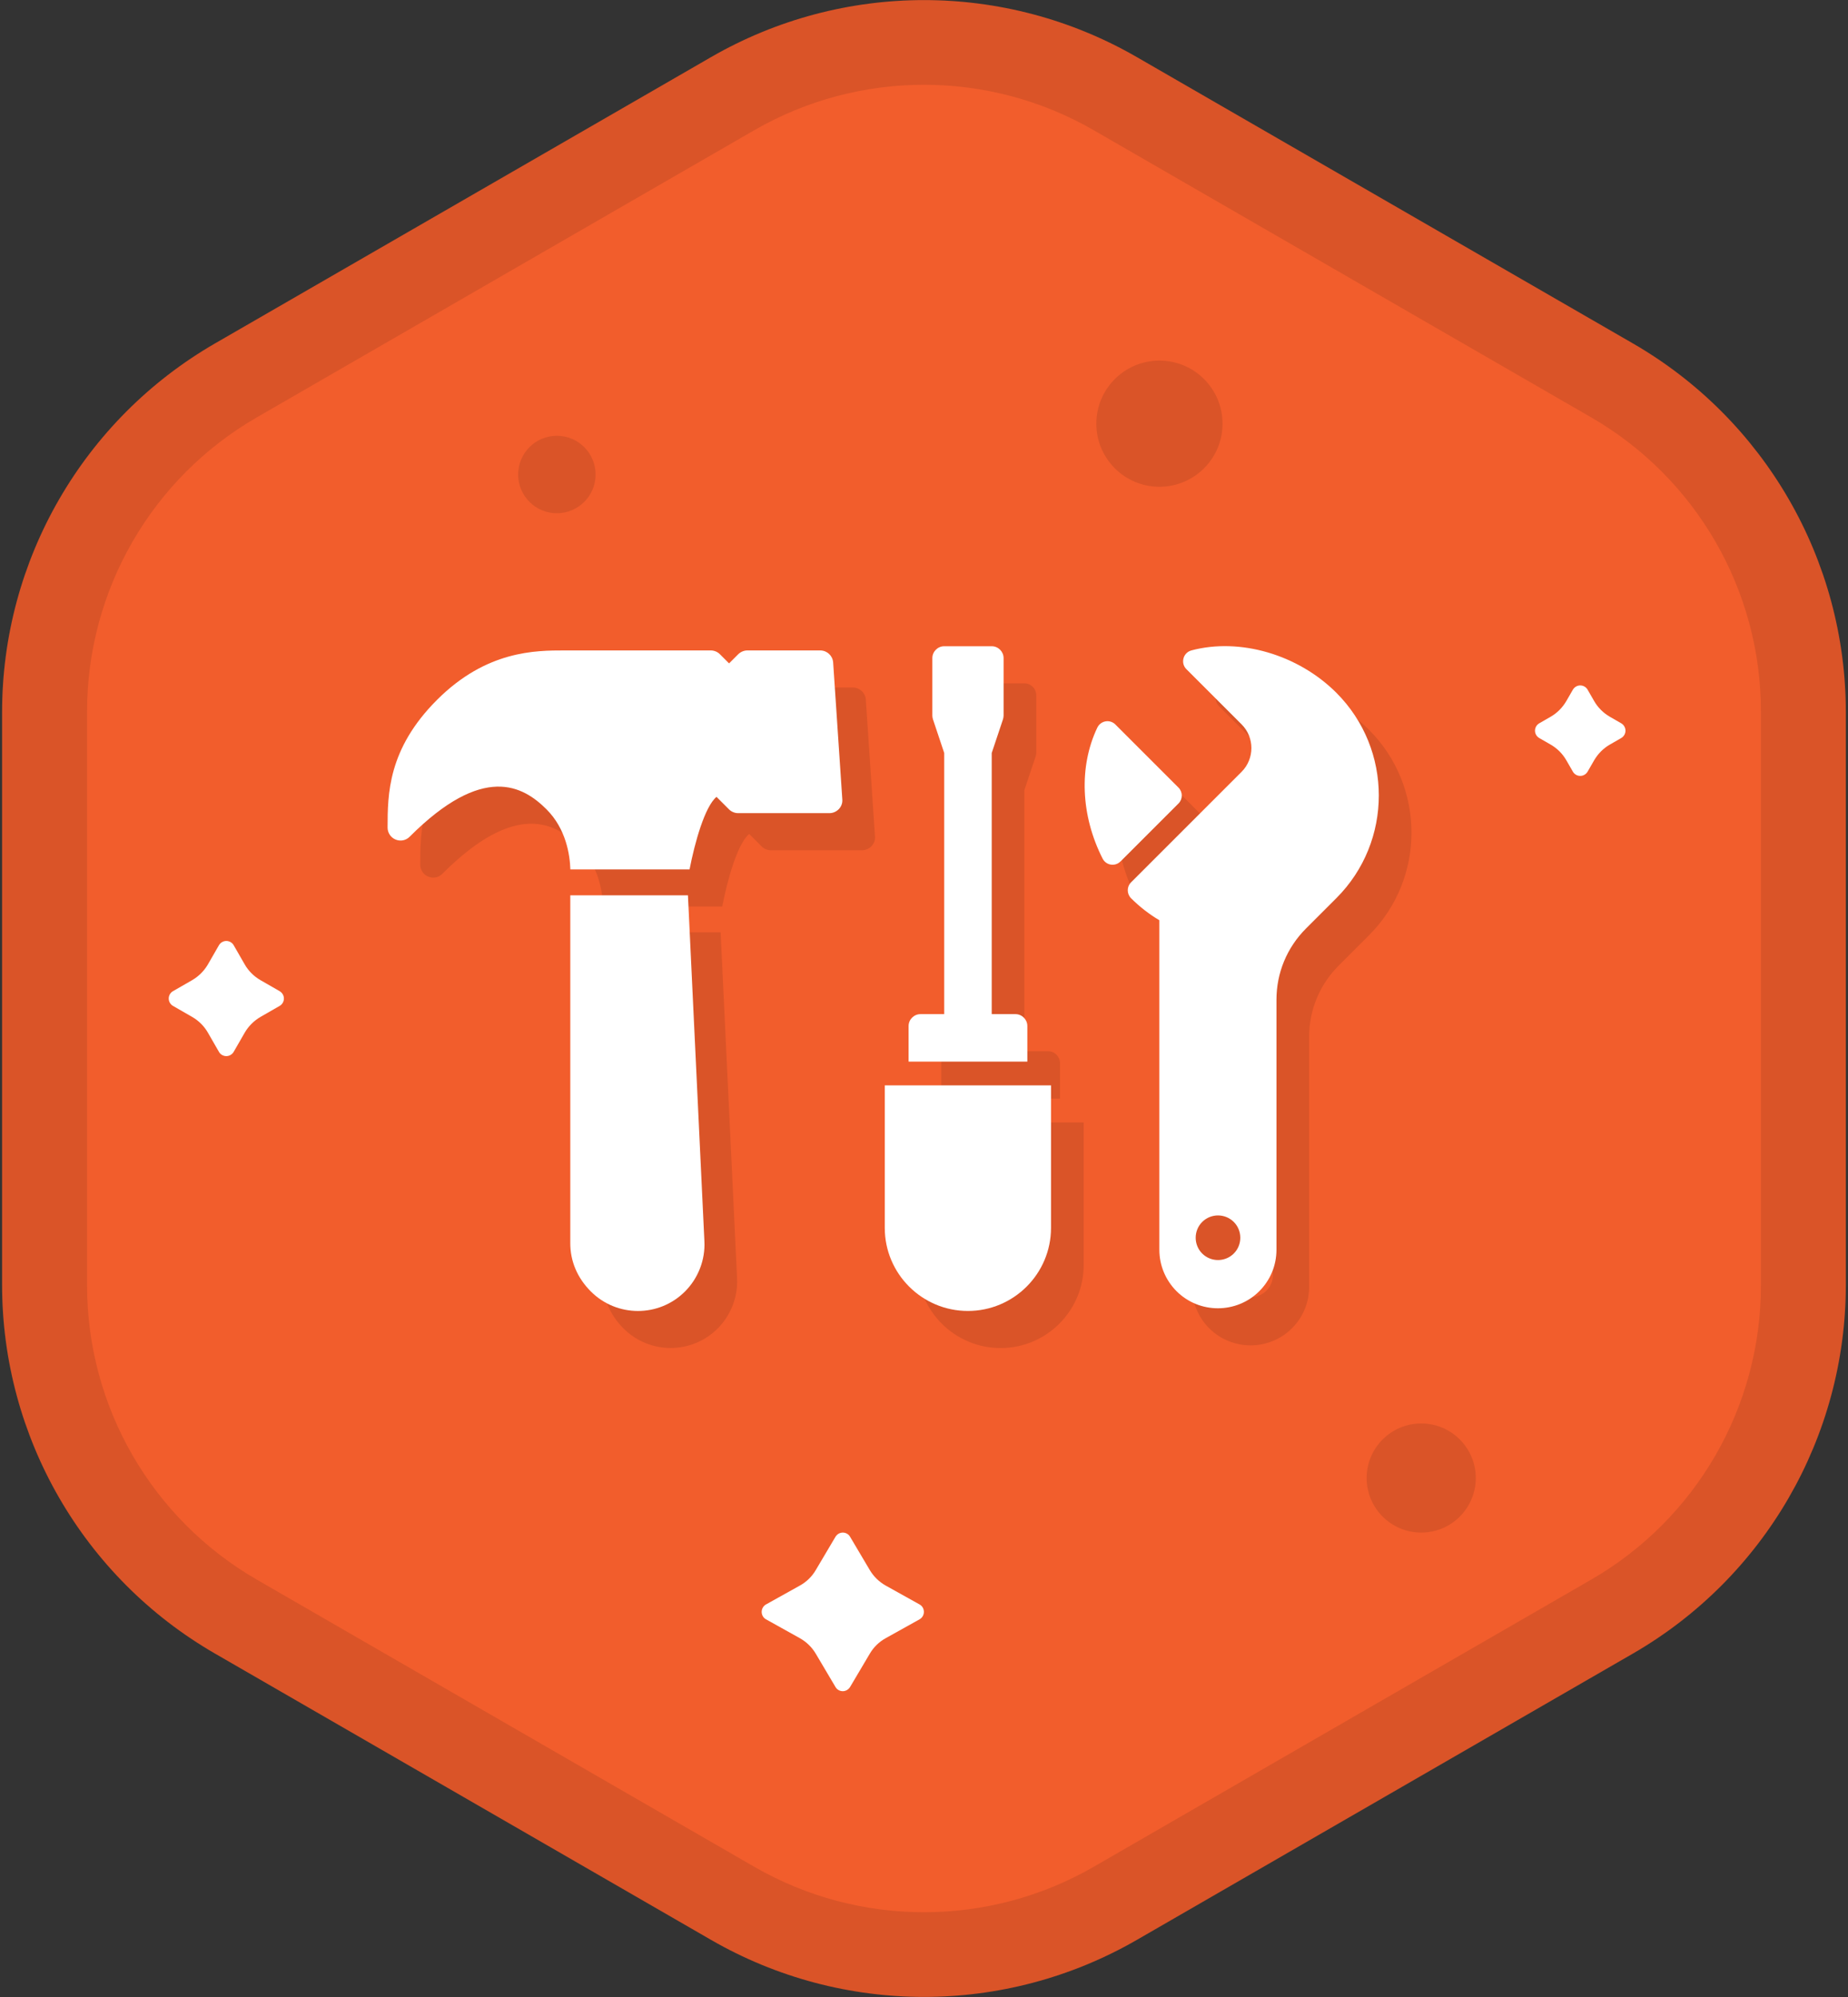 <?xml version="1.0" encoding="UTF-8"?>
<svg id="Vrstva_1" data-name="Vrstva 1" xmlns="http://www.w3.org/2000/svg" version="1.1" xmlns:serif="http://www.serif.com/" xmlns:xlink="http://www.w3.org/1999/xlink" viewBox="0 0 2381.1 2573.6">
  <rect x="0" y="0" width="2381.1" height="2573.6" fill="#333333" stroke="none"/>
  <defs>
    <style>
      .cls-1, .cls-2, .cls-3, .cls-4, .cls-5 {
        stroke-width: 0px;
      }

      .cls-1, .cls-3, .cls-5 {
        fill-rule: evenodd;
      }

      .cls-1, .cls-4 {
        fill: #fff;
      }

      .cls-2, .cls-3 {
        fill: #000;
        fill-opacity: .1;
      }

      .cls-5 {
        fill: url(#Nepojmenovaný_přechod_23);
      }
    </style>
    <linearGradient id="Nepojmenovaný_přechod_23" data-name="Nepojmenovaný přechod 23" x1="0" y1="2959.5" x2="1" y2="2959.5" gradientTransform="translate(-4354320 -654714.3) rotate(98.6) scale(1488.3 -1488.3)" gradientUnits="userSpaceOnUse">
      <stop offset="0" stop-color="#f25d2c"/>
      <stop offset="1" stop-color="#e23d4d"/>
    </linearGradient>
  </defs>
  <g id="Practical">
    <g id="polygon-frame" serif:id="polygon frame">
      <g id="polygon-frame1" serif:id="polygon frame">
        <path class="cls-5" d="M916.2,73.6c169.8-98,378.9-98,548.6,0,191.9,110.8,447.3,258.2,639.2,369,169.8,98,274.3,279.1,274.3,475.1v738.1c0,196-104.6,377.1-274.3,475.1-191.9,110.8-447.3,258.2-639.2,369-169.8,98-378.9,98-548.6,0-191.9-110.8-447.3-258.2-639.2-369C107.3,2033,2.7,1851.9,2.7,1655.8v-738.1c0-196,104.6-377.1,274.3-475.1,191.9-110.8,447.3-258.2,639.2-369Z"/>
      </g>
      <g id="border">
        <path class="cls-3" d="M917,73.1c169.3-97.7,377.8-97.7,547.1,0,192.3,111,448.5,258.9,640.7,369.9,169.3,97.7,273.5,278.3,273.5,473.8v739.9c0,195.5-104.3,376.1-273.5,473.8-192.3,111-448.5,258.9-640.7,369.9-169.3,97.7-377.8,97.7-547.1,0-192.3-111-448.5-258.9-640.7-369.9C107,2032.8,2.7,1852.2,2.7,1656.7v-739.9c0-195.5,104.3-376.1,273.5-473.8,192.3-111,448.5-258.9,640.7-369.9ZM971.7,167.9c135.4-78.2,302.3-78.2,437.7,0,192.3,111,448.5,258.9,640.7,369.9,135.4,78.2,218.8,222.7,218.8,379v739.9c0,156.4-83.4,300.9-218.8,379-192.3,111-448.5,258.9-640.7,369.9-135.4,78.2-302.3,78.2-437.7,0-192.3-111-448.5-258.9-640.7-369.9-135.4-78.2-218.8-222.7-218.8-379v-739.9c0-156.4,83.4-300.9,218.8-379L971.7,167.9Z"/>
      </g>
    </g>
    <circle class="cls-2" cx="717.5" cy="611.5" r="49.9"/>
    <circle class="cls-2" cx="1493.9" cy="546" r="81.3"/>
    <circle class="cls-2" cx="1831.2" cy="1904.7" r="70.3"/>
    <path class="cls-1" d="M1076.5,1980.4c2-3.3,5.6-5.4,9.4-5.4s7.5,2,9.4,5.4c7.6,12.9,18.3,30.8,25.4,42.9,5,8.4,12,15.2,20.5,20,12.1,6.8,30.3,16.9,43.6,24.3,3.5,1.9,5.6,5.6,5.6,9.6s-2.2,7.7-5.6,9.6c-13.3,7.4-31.5,17.5-43.6,24.3-8.5,4.7-15.6,11.6-20.5,20-7.1,12-17.7,30-25.4,42.9-2,3.3-5.6,5.4-9.4,5.4s-7.5-2-9.4-5.4c-7.7-12.9-18.3-30.8-25.4-42.9-5-8.4-12-15.2-20.5-20-12.1-6.8-30.3-16.9-43.6-24.3-3.5-1.9-5.6-5.6-5.6-9.6s2.2-7.7,5.6-9.6c13.3-7.4,31.5-17.5,43.6-24.3,8.5-4.7,15.6-11.6,20.5-20,7.1-12,17.7-29.9,25.4-42.9Z"/>
    <path class="cls-1" d="M2026.6,888.8c2-3.4,5.6-5.5,9.5-5.5s7.6,2.1,9.5,5.5c2.8,4.8,5.8,10.1,8.4,14.6,4.8,8.4,11.8,15.4,20.3,20.3,4.6,2.6,9.8,5.6,14.6,8.4,3.4,2,5.5,5.6,5.5,9.5s-2.1,7.5-5.5,9.5c-4.8,2.8-10.1,5.8-14.6,8.4-8.4,4.8-15.4,11.9-20.3,20.3-2.6,4.6-5.6,9.8-8.4,14.6-2,3.4-5.6,5.5-9.5,5.5s-7.6-2.1-9.5-5.5c-2.8-4.8-5.8-10-8.4-14.6-4.8-8.4-11.8-15.4-20.3-20.3-4.6-2.6-9.8-5.6-14.6-8.4-3.4-2-5.5-5.6-5.5-9.5s2.1-7.5,5.5-9.5c4.8-2.8,10.1-5.8,14.6-8.4,8.4-4.8,15.4-11.9,20.3-20.3,2.6-4.6,5.6-9.8,8.4-14.6Z"/>
    <path class="cls-1" d="M282.1,1218.1c2-3.4,5.6-5.5,9.5-5.5s7.6,2.1,9.5,5.5c4.6,8,9.9,17.3,14.2,24.7,4.8,8.4,11.8,15.4,20.3,20.3,7.4,4.2,16.8,9.6,24.7,14.2,3.4,2,5.5,5.6,5.5,9.5s-2.1,7.6-5.5,9.5c-7.9,4.5-17.3,9.9-24.7,14.2-8.4,4.9-15.4,11.9-20.3,20.3-4.3,7.4-9.6,16.8-14.2,24.7-2,3.4-5.6,5.5-9.5,5.5s-7.6-2.1-9.5-5.5c-4.6-8-9.9-17.3-14.2-24.7-4.8-8.4-11.8-15.4-20.3-20.3-7.4-4.2-16.8-9.6-24.7-14.2-3.4-2-5.5-5.6-5.5-9.5s2.1-7.6,5.5-9.5c7.9-4.5,17.3-9.9,24.7-14.2,8.4-4.9,15.4-11.9,20.3-20.3,4.3-7.4,9.6-16.8,14.2-24.7Z"/>
    <path class="cls-2" d="M776.9,1649.9c0,22.9,8.9,44.5,26.5,62.1,33.5,33.5,87.9,33.5,121.3,0,17-17,26.2-40.7,25-64.7l-21.2-445.8h-151.6s0,448.5,0,448.5ZM1099.2,886h-94.1c-4.4,0-8.6,1.8-11.8,4.9l-11.8,11.8-11.8-11.8c-3.1-3.1-7.4-4.9-11.8-4.9h-188.1c-37.7,0-100.9,0-164.6,63.7-63.6,63.6-63.6,122-63.7,164.6,0,6.7,4,12.8,10.3,15.4,6.2,2.6,13.4,1.2,18.1-3.6,94.8-94.8,146.1-65.6,176.4-35.3,25.2,25.2,30.1,58.6,30.7,77.4h153.6c6.7-34.8,19.7-81,34.7-93.5l16.1,16.1c3.1,3.1,7.4,4.9,11.8,4.9h117.6c4.4,0,8.6-1.8,11.8-4.9l.4-.4c3.2-3.4,4.8-7.9,4.4-12.4l-11.8-176.4c-.6-8.8-7.8-15.5-16.6-15.6Z"/>
    <path class="cls-4" d="M734.8,1602.2c0,22.9,8.9,44.5,26.5,62.1,33.5,33.5,87.9,33.5,121.3,0,17-17,26.2-40.7,25-64.7l-21.2-445.8h-151.6s0,448.5,0,448.5ZM1057.1,838.2h-94.1c-4.4,0-8.6,1.8-11.8,4.9l-11.8,11.8-11.8-11.8c-3.1-3.1-7.4-4.9-11.8-4.9h-188.1c-37.7,0-100.9,0-164.6,63.7-63.6,63.6-63.6,122-63.7,164.6,0,6.7,4,12.8,10.3,15.4,6.2,2.6,13.4,1.2,18.1-3.6,94.8-94.8,146.1-65.6,176.4-35.3,25.2,25.2,30.1,58.6,30.7,77.4h153.6c6.7-34.8,19.7-81,34.7-93.5l16.1,16.1c3.1,3.1,7.4,4.9,11.8,4.9h117.6c4.4,0,8.6-1.8,11.8-4.9l.4-.4c3.2-3.4,4.8-7.9,4.4-12.4l-11.8-176.4c-.6-8.8-7.8-15.5-16.6-15.6Z"/>
    <g>
      <path class="cls-2" d="M1485.8,1157.8l74.7-74.7c5.6-5.6,5.6-14.7,0-20.4l-81.4-81.4c-3.3-3.3-8-4.8-12.6-4-4.6.8-8.5,3.7-10.6,8-24,50.3-21.4,113.4,6.8,168.9,2.1,4.1,6,7,10.6,7.7,4.6.7,9.2-.8,12.4-4.1ZM1577.2,886c-5,1.3-8.9,5.2-10.2,10.2s0,10.3,3.7,13.9l71.2,71.2c16.8,16.8,16.8,44.2,0,61.1l-142.5,142.5c-5.6,5.6-5.6,14.7,0,20.4,10.9,10.9,23.2,20.5,36.5,28.4v424.6c0,20.1,7.9,39.1,22.1,53.4,29.4,29.4,77.3,29.4,106.7,0,14.2-14.2,22.1-33.2,22.1-53.4v-322.2c0-34.6,13.5-67.1,37.9-91.6l39.3-39.3c72.9-72.9,72.9-191.6,0-264.6-49.3-49.3-124.4-71.3-186.9-54.6ZM1631.8,1663.2c-11.2,11.2-29.5,11.2-40.7,0-11.2-11.2-11.2-29.5,0-40.7s29.5-11.2,40.7,0c11.2,11.2,11.2,29.5,0,40.7Z"/>
      <g>
        <path class="cls-2" d="M1212.8,1415.9h153s0-45.9,0-45.9c0-8.4-6.9-15.3-15.3-15.3h-30.6v-336.5l14.5-43.4c.5-1.7.8-3.2.8-4.9v-74c0-8.4-6.9-15.3-15.3-15.3h-61.2c-8.4,0-15.3,6.9-15.3,15.3v74c0,1.7.3,3.2.8,4.9l14.5,43.4v336.5h-30.6c-8.4,0-15.3,6.9-15.3,15.3v45.9Z"/>
        <path class="cls-2" d="M1396.3,1446.5h-214.2s0,183.6,0,183.6c0,59.1,48,107.1,107.1,107.1s107.1-48,107.1-107.1v-183.6Z"/>
      </g>
    </g>
    <g>
      <path class="cls-4" d="M1443.8,1110.1l74.7-74.7c5.6-5.6,5.6-14.7,0-20.4l-81.4-81.4c-3.3-3.3-8-4.8-12.6-4-4.6.8-8.5,3.7-10.6,8-24,50.3-21.4,113.4,6.8,168.9,2.1,4.1,6,7,10.6,7.7,4.6.7,9.2-.8,12.4-4.1ZM1535.1,838.2c-5,1.3-8.9,5.2-10.2,10.2s0,10.3,3.7,13.9l71.2,71.2c16.8,16.8,16.8,44.2,0,61.1l-142.5,142.5c-5.6,5.6-5.6,14.7,0,20.4,10.9,10.9,23.2,20.5,36.5,28.4v424.6c0,20.1,7.9,39.1,22.1,53.4,29.4,29.4,77.3,29.4,106.7,0,14.2-14.2,22.1-33.2,22.1-53.4v-322.2c0-34.6,13.5-67.1,37.9-91.6l39.3-39.3c72.9-72.9,72.9-191.6,0-264.6-49.3-49.3-124.4-71.3-186.9-54.6ZM1589.7,1615.4c-11.2,11.2-29.5,11.2-40.7,0-11.2-11.2-11.2-29.5,0-40.7,11.2-11.2,29.5-11.2,40.7,0,11.2,11.2,11.2,29.5,0,40.7Z"/>
      <g>
        <path class="cls-4" d="M1170.7,1368.1h153s0-45.9,0-45.9c0-8.4-6.9-15.3-15.3-15.3h-30.6v-336.5l14.5-43.4c.5-1.7.8-3.2.8-4.9v-74c0-8.4-6.9-15.3-15.3-15.3h-61.2c-8.4,0-15.3,6.9-15.3,15.3v74c0,1.7.3,3.2.8,4.9l14.5,43.4v336.5h-30.6c-8.4,0-15.3,6.9-15.3,15.3v45.9Z"/>
        <path class="cls-4" d="M1354.2,1398.7h-214.2s0,183.6,0,183.6c0,59.1,48,107.1,107.1,107.1s107.1-48,107.1-107.1v-183.6Z"/>
      </g>
    </g>
  </g>
</svg>